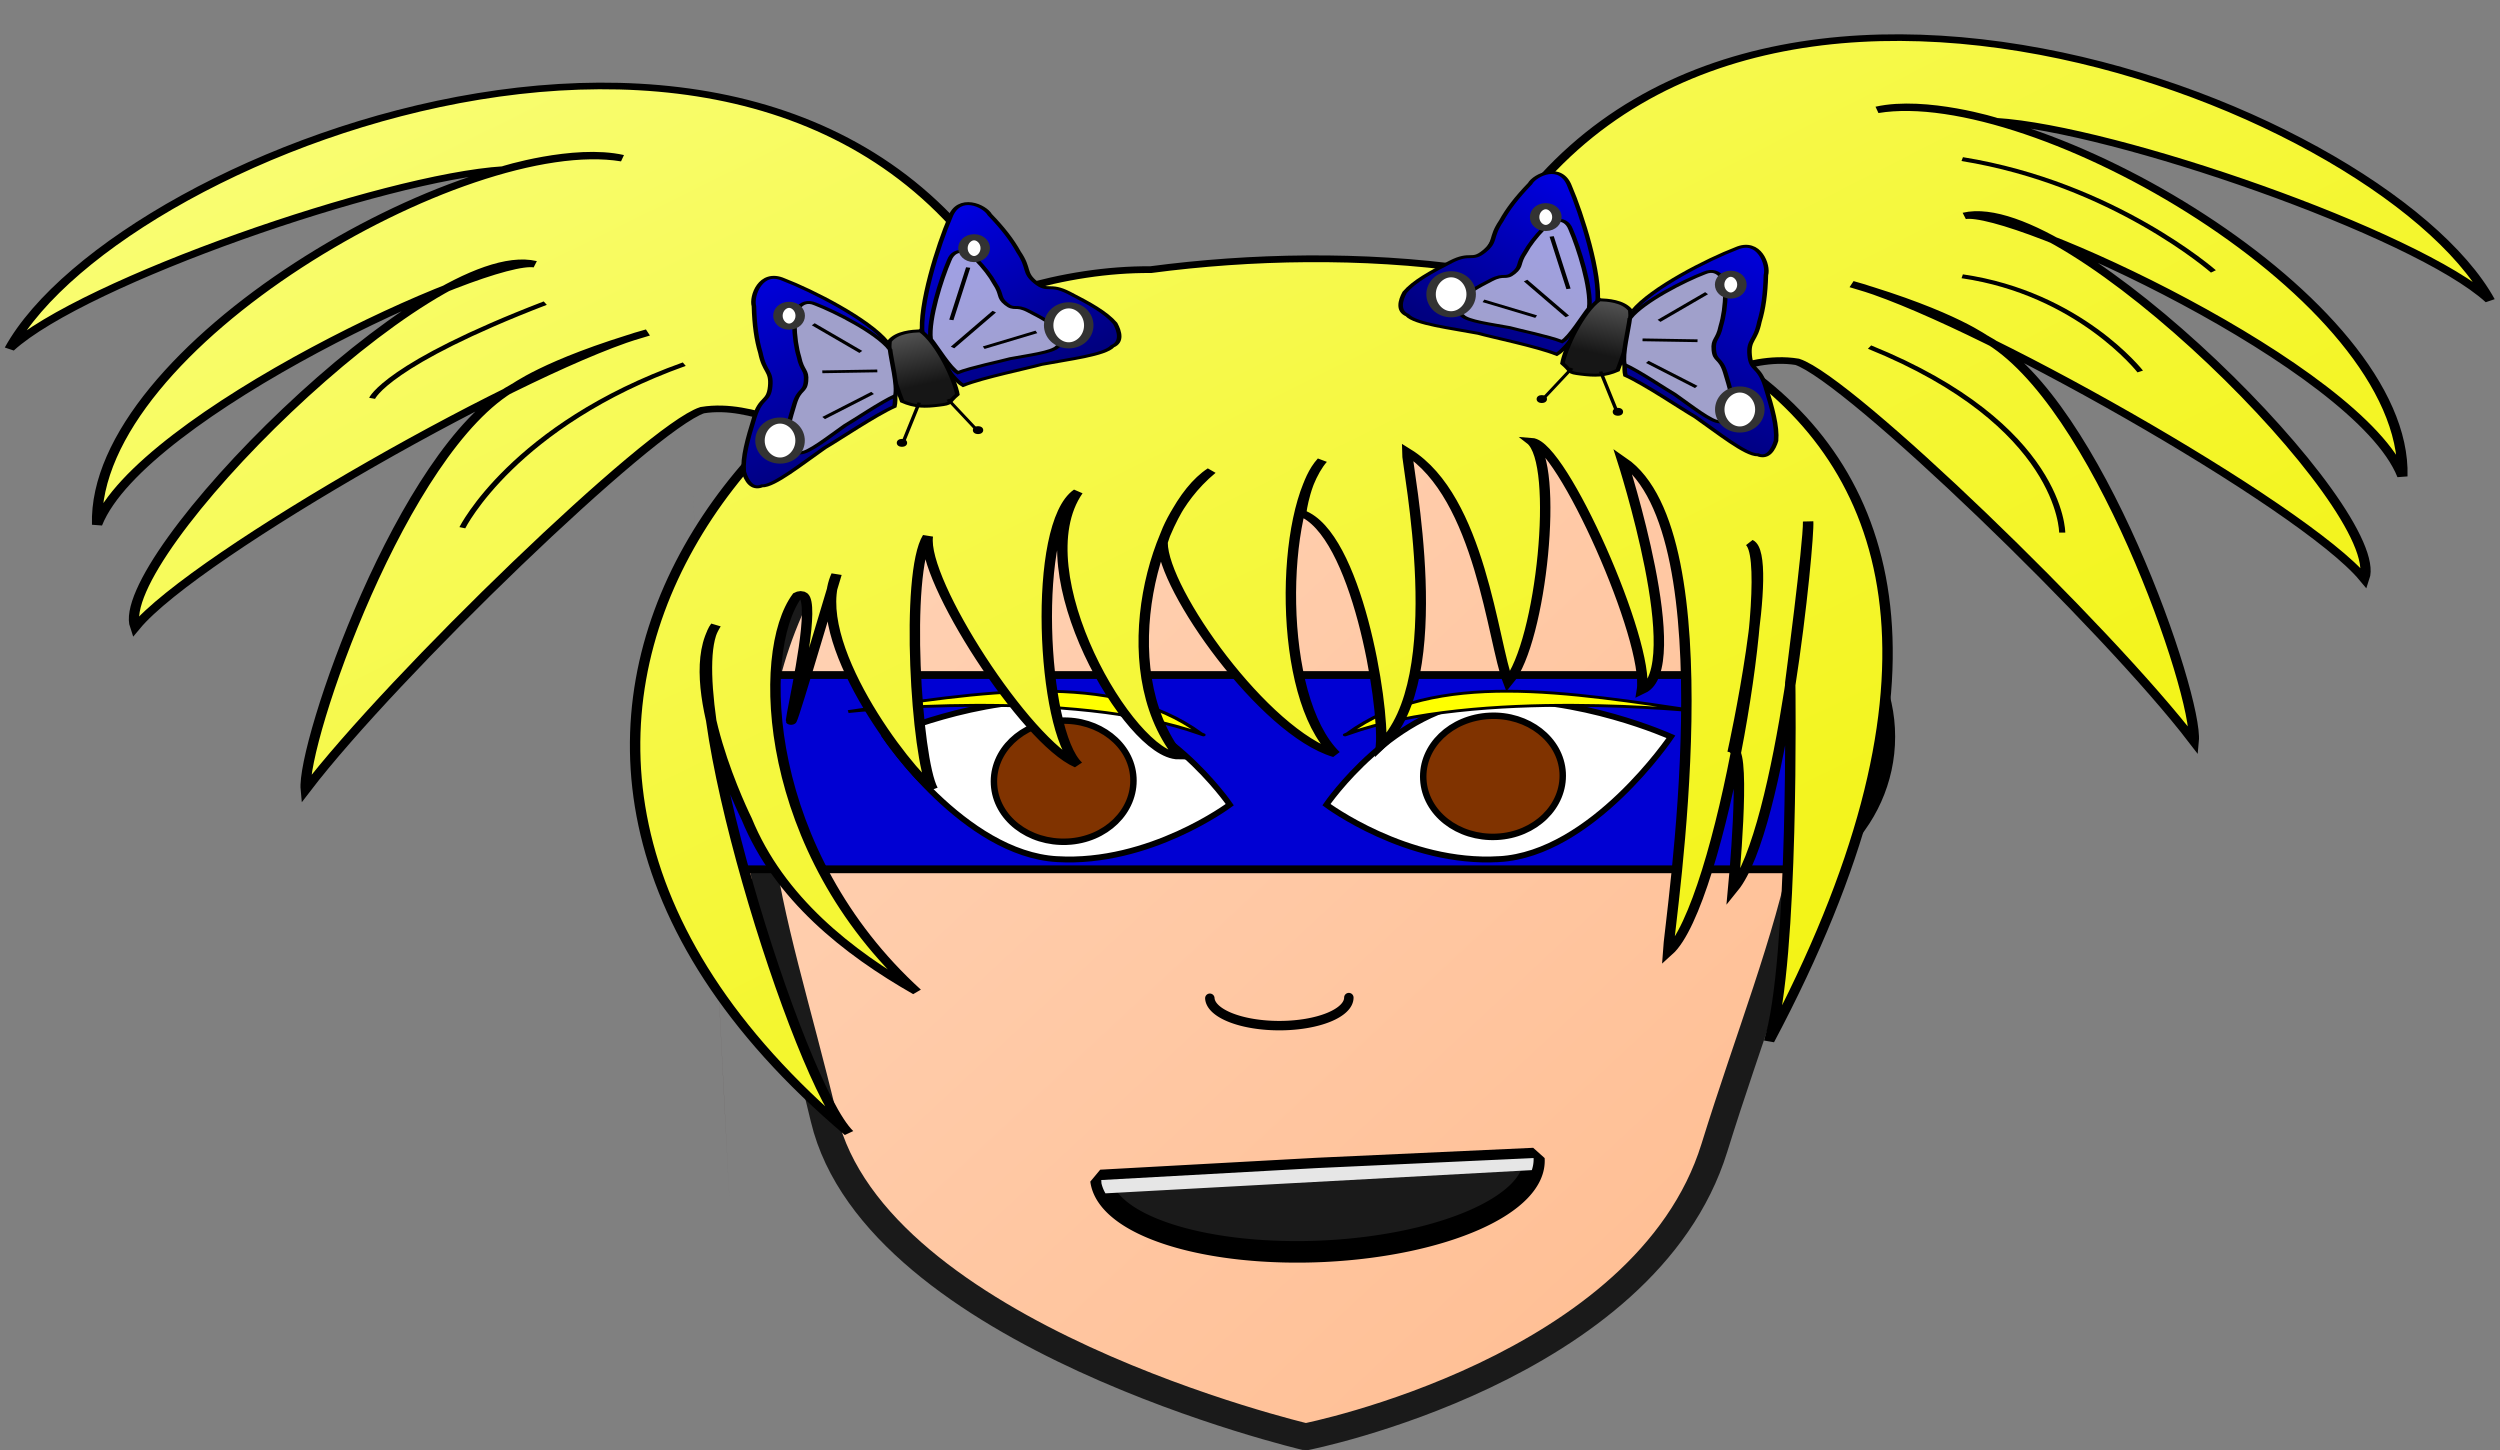 <?xml version="1.0"?>
<svg xmlns="http://www.w3.org/2000/svg" xmlns:xlink="http://www.w3.org/1999/xlink" width="304.028" height="176.343" viewBox="0 0 304.028 176.343">
  <rect x="0" y="0" width="304.028" height="176.343" fill="#808080" stroke="none"/>
  <defs>
    <linearGradient xlink:href="#c" id="g" x1="217.204" y1="-91.239" x2="475.02" y2="247.218" gradientUnits="userSpaceOnUse"/>
    <linearGradient id="d">
      <stop offset="0" stop-color="navy"/>
      <stop offset="1" stop-color="#0000eb"/>
    </linearGradient>
    <linearGradient id="b">
      <stop offset="0" stop-color="#ffd1b3"/>
      <stop offset="1" stop-color="#ffbd91"/>
    </linearGradient>
    <linearGradient id="a">
      <stop offset="0" stop-color="#161616"/>
      <stop offset="1" stop-color="#565656"/>
    </linearGradient>
    <linearGradient id="j" y2="91.032" xlink:href="#a" gradientUnits="userSpaceOnUse" x2="243.9" y1="92.977" x1="256.63" gradientTransform="matrix(.303 .973 -.408 .303 253.774 -220.526)"/>
    <linearGradient xlink:href="#b" id="e" x1="117.264" y1="23.38" x2="218.094" y2="137.877" gradientUnits="userSpaceOnUse" gradientTransform="matrix(.948 0 0 1.001 8.814 29.018)"/>
    <linearGradient xlink:href="#c" id="f" x1="216.18" y1="-88.731" x2="474.976" y2="250.303" gradientUnits="userSpaceOnUse"/>
    <linearGradient id="c">
      <stop offset="0" stop-color="#faff83"/>
      <stop offset="1" stop-color="#f1f100"/>
    </linearGradient>
    <linearGradient xlink:href="#c" id="h" x1="217.064" y1="-87.08" x2="477.499" y2="245.601" gradientUnits="userSpaceOnUse"/>
    <linearGradient xlink:href="#d" id="k" x1="288.463" y1="76.837" x2="261.899" y2="33.137" gradientUnits="userSpaceOnUse" gradientTransform="translate(-.264 -5.31)"/>
    <linearGradient xlink:href="#d" id="i" x1="317.145" y1="55.944" x2="291.358" y2="21.434" gradientUnits="userSpaceOnUse" gradientTransform="translate(-.264 -5.31)"/>
    <linearGradient xlink:href="#d" id="l" gradientUnits="userSpaceOnUse" x1="317.145" y1="55.944" x2="291.358" y2="21.434" gradientTransform="matrix(-1 0 0 1 690.236 -12.66)"/>
    <linearGradient xlink:href="#a" id="m" gradientUnits="userSpaceOnUse" gradientTransform="matrix(-.303 .973 .408 .303 436.197 -227.877)" x1="256.63" y1="92.977" x2="243.9" y2="91.032"/>
    <linearGradient xlink:href="#d" id="n" gradientUnits="userSpaceOnUse" x1="288.463" y1="76.837" x2="261.899" y2="33.137" gradientTransform="matrix(-1 0 0 1 690.236 -12.66)"/>
  </defs>
  <ellipse ry="19.429" rx="20.615" cy="89.588" cx="98.314" fill="#deaa87" stroke="#000" stroke-width="1.8" stroke-linecap="round" stroke-linejoin="bevel"/>
  <ellipse cx="208.955" cy="89.588" rx="20.615" ry="19.429" fill="#deaa87" stroke="#000" stroke-width="1.8" stroke-linecap="round" stroke-linejoin="bevel"/>
  <path d="M156.736 42.32c-24 .055-46.704 4.87-58.677 27.618-12.027 22.803-4.165 39.674 2.147 66.096 6.311 26.421 58.58 38.698 58.58 38.698s41.323-8.127 49.699-35.137c8.375-27.01 18.9-46.854 6.928-69.657-11.972-22.747-34.678-27.563-58.677-27.618z" fill="url(#e)" stroke="#1a1a1a" stroke-width="3.278" stroke-linecap="round" stroke-linejoin="bevel"/>
  <path fill="#0000d3" stroke="#000" stroke-width=".946" stroke-linecap="round" stroke-linejoin="bevel" d="M87.917 82.091h133.911v23.623H87.917z"/>
  <path d="M182.306 104.482c-11.24.667-20.996-6.627-20.996-6.627s8.226-12.003 19.513-12.67c11.24-.625 22.384 4.418 22.384 4.418s-9.614 14.254-20.901 14.88z" fill="#fff" stroke="#000" stroke-width=".714"/>
  <path d="M182.019 101.767c-4.72.221-8.702-2.876-8.93-6.97-.227-4.037 3.356-7.521 8.077-7.743 4.663-.221 8.644 2.876 8.871 6.914.228 4.093-3.355 7.578-8.018 7.799z" fill="#803300" stroke="#000" stroke-width=".785"/>
  <path d="M128.56 104.482c11.24.667 20.996-6.627 20.996-6.627s-8.226-12.003-19.514-12.67c-11.24-.625-22.383 4.418-22.383 4.418s9.613 14.254 20.9 14.88z" fill="#fff" stroke="#000" stroke-width=".714"/>
  <path d="M84.2 58.57c4.437 86.34 4.493 87.059 4.493 87.059z" fill="#483737"/>
  <path d="M129.813 102.36c-4.72.221-8.702-2.876-8.93-6.969-.227-4.038 3.356-7.522 8.077-7.743 4.663-.222 8.644 2.876 8.871 6.913.228 4.093-3.355 7.578-8.018 7.8z" fill="#803300" stroke="#000" stroke-width=".785"/>
  <g transform="matrix(.793 0 0 .514 -120.353 17.262)">
    <path d="M335.936 140.015c-13.447-15.276-34.033-9.807-54.084-5.237 0 0 34.199-5.724 54.025 5.283 1.03.572.059-.046.059-.046zM358.428 140.015c13.447-15.276 34.033-9.807 54.083-5.237 0 0-34.198-5.724-54.024 5.283-1.03.572-.059-.046-.059-.046z" fill="#ff0" stroke="#000" stroke-width=".677" stroke-linecap="round" stroke-linejoin="bevel"/>
    <path d="M426.308 128.051s.61 65.933-3.238 84.706C480.293 46.404 389.478 17.73 328.248 30.21c-52.96-.449-120.436 107.433-46.287 204.263-7.57-11.13-27.093-106.833-20.403-120.163-5.693 13.669 4.719 45.875 4.719 45.875 4.97 18.764 15.525 31.575 26.062 40.844-23.5-33-24.781-80.232-18.281-93.732 6-5-9.154 72.917 6-5-4.563 15.438 10.674 46.19 14.75 50.75-2.5-7-4.308-50.876-.75-59.75-1 10.25 14.97 48.647 23 54-5.5-7.75-7.139-56.856 0-64.5-8.5 18.75 7.983 62.5 15.5 62.5-10.75-21.25-3.5-59 5-67.5-5.921 7.537-7.5 17-7.5 17 0 11 15.548 44.968 26.5 50-9-13.5-8.5-58-2-69.5-2.629 4.436-3.25 12.5-3.25 12.5 8.5 4.75 12.75 45 12.25 55 10.775-15.6 3.984-65.818 4-69.5 11.25 10.75 13.125 45.062 15.5 54.5 5.14-9.5 7.869-51.83 3.5-57 4.75.5 18.25 47.5 17 59 7.29-5.302-3-54.5-3-54.5 16.5 17.5 7.312 108.31 7 116.5 8.187-11.312 16.75-93.25 12.5-97 4.025 3.13-2.5 49-2.5 49 2 1 0 33 0 33 7.5-14.25 11.75-82.75 11.5-87 .073 4.995-2.75 38.263-2.75 38.263z" fill="url(#f)" fill-rule="evenodd" stroke="#000" stroke-width="1.597"/>
    <path d="M309.324 45.242h-.004C275.979-61.327 170.24 1.215 153.242 48.9c11.283-15.887 57.663-40.634 75.77-42.363-.342.08 10.816-5.27 18.189-2.698-24.313-6.212-81.352 44.853-80.545 86.717 6.66-25.858 59.888-63.757 67.17-61.624-16.028-5.973-64.955 69.62-61.324 85.892 9.299-17.295 61.251-62.671 78.618-69.738-16.024 7.23-20.448 13.1-20.559 12.941-17.04 14.594-32.578 84.326-31.907 95.217 13.397-27.007 52.807-85.708 60.809-89.785 8.151-2.036 15.104 6.896 19.35 2.577" fill="url(#g)" fill-rule="evenodd" stroke="#000" stroke-width="1.567"/>
    <path d="M377.525 33.806l.004.001c33.34-106.571 139.079-44.028 156.078 3.658C522.324 21.578 475.944-3.17 457.837-4.9c.34.08-10.817-5.269-18.19-2.697C463.96-13.808 521 37.257 520.193 79.12c-6.66-25.858-59.888-63.757-67.17-61.625 16.029-5.972 64.956 69.62 61.325 85.892-9.3-17.294-61.252-62.67-78.618-69.738 16.024 7.23 20.448 13.101 20.558 12.942 17.04 14.593 32.579 84.326 31.908 95.217-13.398-27.007-52.808-85.708-60.81-89.785-8.151-2.036-15.104 6.896-19.349 2.577" fill="url(#h)" fill-rule="evenodd" stroke="#000" stroke-width="1.567"/>
    <path d="M293.227 45.68c-.528-6.974 2.419-21.33 4.257-27.86 1.35-5.532 5.298-2.737 6.085-.593 2.018 3.223 3.42 6.04 4.406 8.814 1.76 4.008.697 4.8 2.63 7.22 1.934 2.421 2.06.044 5.105 2.464 3.045 2.419 5.61 4.56 7.078 7.213.693 1.951 1.091 4.41-.41 5.39-1.157 2.06-6.79 3.108-10.882 4.307-2.139.939-8.95 3.082-12.03 4.962-1.9-1.743-4.73-9.062-6.24-11.917z" fill="url(#i)" fill-rule="evenodd" stroke="#000" stroke-width=".699"/>
    <path d="M292.921 44.688c-1.241.075-3.594.287-4.738 2.46-.269 4.697.598 8.765 1.942 14.223 2.021 1.358 3.496 1.321 5.612.915 2.115-.406 1.238-.443 2.85-2.539-.33-3.196-2.974-12.189-5.666-15.06z" fill="url(#j)" fill-rule="evenodd" stroke="#000" stroke-width=".699"/>
    <path d="M287.79 47.362c-2.858-5.463-11.561-12.258-15.868-14.8-3.504-2.382-4.974 3.93-4.532 6.298.078 4.482.4 8 .993 11.029.624 4.746 1.733 4.127 1.5 7.954-.233 3.827-1.42 2.302-2.432 7.355-1.012 5.053-1.817 9.38-1.616 12.856.418 2.13 1.276 4.289 2.78 3.32 1.763.165 6.19-5.317 9.607-8.991 1.931-1.703 7.689-7.718 10.714-9.8.522-3.315-.883-11.559-1.147-15.222z" fill="url(#k)" fill-rule="evenodd" stroke="#000" stroke-width=".699"/>
    <path d="M294.483 46.638c-.353-4.655 1.616-14.237 2.844-18.595.9-3.692 3.539-1.826 4.064-.395 1.349 2.15 2.285 4.03 2.944 5.882 1.175 2.676.465 3.204 1.757 4.82 1.291 1.615 1.375.029 3.41 1.643 2.034 1.615 3.748 3.044 4.728 4.815.463 1.302.729 2.943-.274 3.597-.773 1.376-4.536 2.075-7.269 2.875-1.429.626-5.98 2.057-8.037 3.311-1.268-1.163-3.159-6.048-4.168-7.953z" fill="#f2f2f2" fill-opacity=".661" fill-rule="evenodd" stroke="#000" stroke-width=".699"/>
    <ellipse cx="301.152" cy="25.132" rx="1.71" ry="2.58" fill="#fff" stroke="#333" stroke-width="1.448" stroke-linecap="round" stroke-linejoin="bevel"/>
    <ellipse ry="4.734" rx="3.075" cy="43.392" cx="315.663" fill="#fff" stroke="#333" stroke-width="1.448" stroke-linecap="round" stroke-linejoin="bevel"/>
    <path d="M288.256 49.037c-2.056-3.94-8.317-8.841-11.416-10.674-2.52-1.718-3.578 2.835-3.26 4.542.056 3.233.288 5.77.715 7.954.448 3.423 1.247 2.977 1.079 5.737-.168 2.76-1.022 1.66-1.75 5.304s-1.307 6.766-1.163 9.272c.3 1.536.918 3.093 2 2.394 1.269.12 4.453-3.834 6.912-6.484 1.39-1.228 5.532-5.566 7.708-7.068.376-2.39-.635-8.336-.825-10.978z" fill="#a0a0cb" fill-rule="evenodd" stroke="#000" stroke-width=".699"/>
    <ellipse cx="271.392" cy="70.652" rx="3.075" ry="4.734" fill="#fff" stroke="#333" stroke-width="1.448" stroke-linecap="round" stroke-linejoin="bevel"/>
    <ellipse ry="2.58" rx="1.71" cy="41.117" cx="272.778" fill="#fff" stroke="#333" stroke-width="1.448" stroke-linecap="round" stroke-linejoin="bevel"/>
    <path d="M297.843 48.628l6.405-8.477M302.625 48.676l8.082-3.729M297.663 42.113l2.582-12.402M276.485 43.138l7.295 6.54M278.077 65.32l7.51-5.933M286.31 54.173l-8.434.215" fill="none" stroke="#000" stroke-width=".657"/>
    <path d="M292.74 61.672l-2.506 9.525M297.144 60.885l4.532 7.444" fill="none" stroke="#000" stroke-width=".547"/>
    <ellipse cx="290.089" cy="71.198" rx=".795" ry=".939"/>
    <ellipse ry=".939" rx=".795" cy="68.186" cx="301.758"/>
    <path d="M438.474 48.534c29.547 18.482 29.547 43.895 29.547 43.895M452.687 31.784c17.952 4.043 27.302 22.525 27.302 22.525M452.687 4.06C475.875 9.837 491.21 30.63 491.21 30.63M256.705 52.577c-26.181 14.439-34.035 38.697-34.035 38.697h0M235.386 38.137c-24.31 14.44-26.555 22.526-26.555 22.526h0" fill="none" stroke="#000" stroke-width=".94"/>
    <path d="M396.744 38.33c.528-6.976-2.419-21.332-4.257-27.861-1.35-5.533-5.298-2.737-6.084-.593-2.019 3.223-3.421 6.04-4.407 8.814-1.76 4.008-.697 4.8-2.63 7.22-1.934 2.421-2.06.044-5.105 2.463-3.045 2.42-5.61 4.56-7.078 7.214-.693 1.951-1.091 4.409.41 5.39 1.158 2.06 6.79 3.108 10.882 4.307 2.139.939 8.95 3.082 12.03 4.961 1.9-1.743 4.73-9.062 6.24-11.917z" fill="url(#l)" fill-rule="evenodd" stroke="#000" stroke-width=".699"/>
    <path d="M397.05 37.337c1.241.075 3.595.287 4.738 2.459.269 4.698-.598 8.765-1.942 14.224-2.02 1.358-3.496 1.321-5.612.915-2.115-.406-1.238-.443-2.85-2.539.33-3.196 2.974-12.189 5.666-15.06z" fill="url(#m)" fill-rule="evenodd" stroke="#000" stroke-width=".699"/>
    <path d="M402.182 40.01c2.857-5.462 11.56-12.258 15.867-14.799 3.504-2.383 4.974 3.93 4.532 6.297-.078 4.483-.4 8-.993 11.03-.624 4.745-1.733 4.127-1.5 7.954.233 3.827 1.42 2.302 2.432 7.355 1.012 5.052 1.817 9.38 1.616 12.856-.417 2.13-1.276 4.289-2.78 3.32-1.763.164-6.19-5.317-9.607-8.991-1.931-1.703-7.689-7.718-10.714-9.8-.522-3.315.883-11.56 1.147-15.223z" fill="url(#n)" fill-rule="evenodd" stroke="#000" stroke-width=".699"/>
    <path d="M395.488 39.287c.353-4.655-1.615-14.237-2.843-18.595-.902-3.692-3.54-1.827-4.065-.396-1.348 2.151-2.285 4.031-2.944 5.883-1.175 2.675-.465 3.203-1.757 4.82-1.291 1.615-1.375.029-3.41 1.643-2.034 1.615-3.748 3.044-4.728 4.815-.463 1.302-.729 2.942.274 3.597.773 1.375 4.536 2.074 7.27 2.875 1.428.626 5.978 2.056 8.036 3.311 1.268-1.163 3.16-6.048 4.168-7.954z" fill="#f2f2f2" fill-opacity=".661" fill-rule="evenodd" stroke="#000" stroke-width=".699"/>
    <ellipse ry="2.58" rx="1.71" cy="17.781" cx="-388.819" transform="scale(-1 1)" fill="#fff" stroke="#333" stroke-width="1.448" stroke-linecap="round" stroke-linejoin="bevel"/>
    <ellipse cx="-374.308" cy="36.04" rx="3.075" ry="4.734" transform="scale(-1 1)" fill="#fff" stroke="#333" stroke-width="1.448" stroke-linecap="round" stroke-linejoin="bevel"/>
    <path d="M401.715 41.686c2.056-3.94 8.317-8.841 11.416-10.674 2.52-1.718 3.578 2.834 3.26 4.542-.056 3.232-.288 5.77-.715 7.954-.448 3.423-1.246 2.976-1.079 5.737.168 2.76 1.022 1.66 1.75 5.304s1.307 6.766 1.163 9.272c-.3 1.536-.918 3.093-2 2.394-1.269.119-4.453-3.834-6.912-6.484-1.39-1.228-5.532-5.566-7.708-7.068-.376-2.39.635-8.336.825-10.978z" fill="#a0a0cb" fill-rule="evenodd" stroke="#000" stroke-width=".699"/>
    <ellipse ry="4.734" rx="3.075" cy="63.301" cx="-418.579" transform="scale(-1 1)" fill="#fff" stroke="#333" stroke-width="1.448" stroke-linecap="round" stroke-linejoin="bevel"/>
    <ellipse cx="-417.193" cy="33.766" rx="1.71" ry="2.58" transform="scale(-1 1)" fill="#fff" stroke="#333" stroke-width="1.448" stroke-linecap="round" stroke-linejoin="bevel"/>
    <path d="M392.128 41.277l-6.405-8.477M387.346 41.325l-8.082-3.729M392.308 34.761l-2.582-12.4M413.486 35.787l-7.295 6.54M411.894 57.97l-7.51-5.934M403.66 46.821l8.435.215" fill="none" stroke="#000" stroke-width=".657"/>
    <path d="M397.232 54.32l2.505 9.525M392.827 53.533l-4.532 7.445" fill="none" stroke="#000" stroke-width=".547"/>
    <ellipse ry=".939" rx=".795" cy="63.847" cx="-399.883" transform="scale(-1 1)"/>
    <ellipse cx="-388.213" cy="60.835" rx=".795" ry=".939" transform="scale(-1 1)"/>
  </g>
  <path d="M177.006 149.335a26.357 10.082 0 01-26.047 10.081 26.357 10.082 0 01-26.66-9.844l26.35-.237z" transform="matrix(.999 -.046 .065 .998 0 0)" fill="#1a1a1a" stroke="#000" stroke-width="2.623" stroke-linecap="round" stroke-linejoin="bevel"/>
  <path d="M164.034 121.319a8.454 3.411 0 01-8.355 3.41 8.454 3.411 0 01-8.55-3.33" fill="none" stroke="#000" stroke-width="1.147" stroke-linecap="round" stroke-linejoin="bevel"/>
  <path d="M186.502 140.832l-26.328 1.219-26.248 1.453.023.4a10.08 26.358 87.531 00.485 1.221l51.853-2.824a10.08 26.358 87.531 00.215-1.469z" fill="#e6e6e6"/>
</svg>
